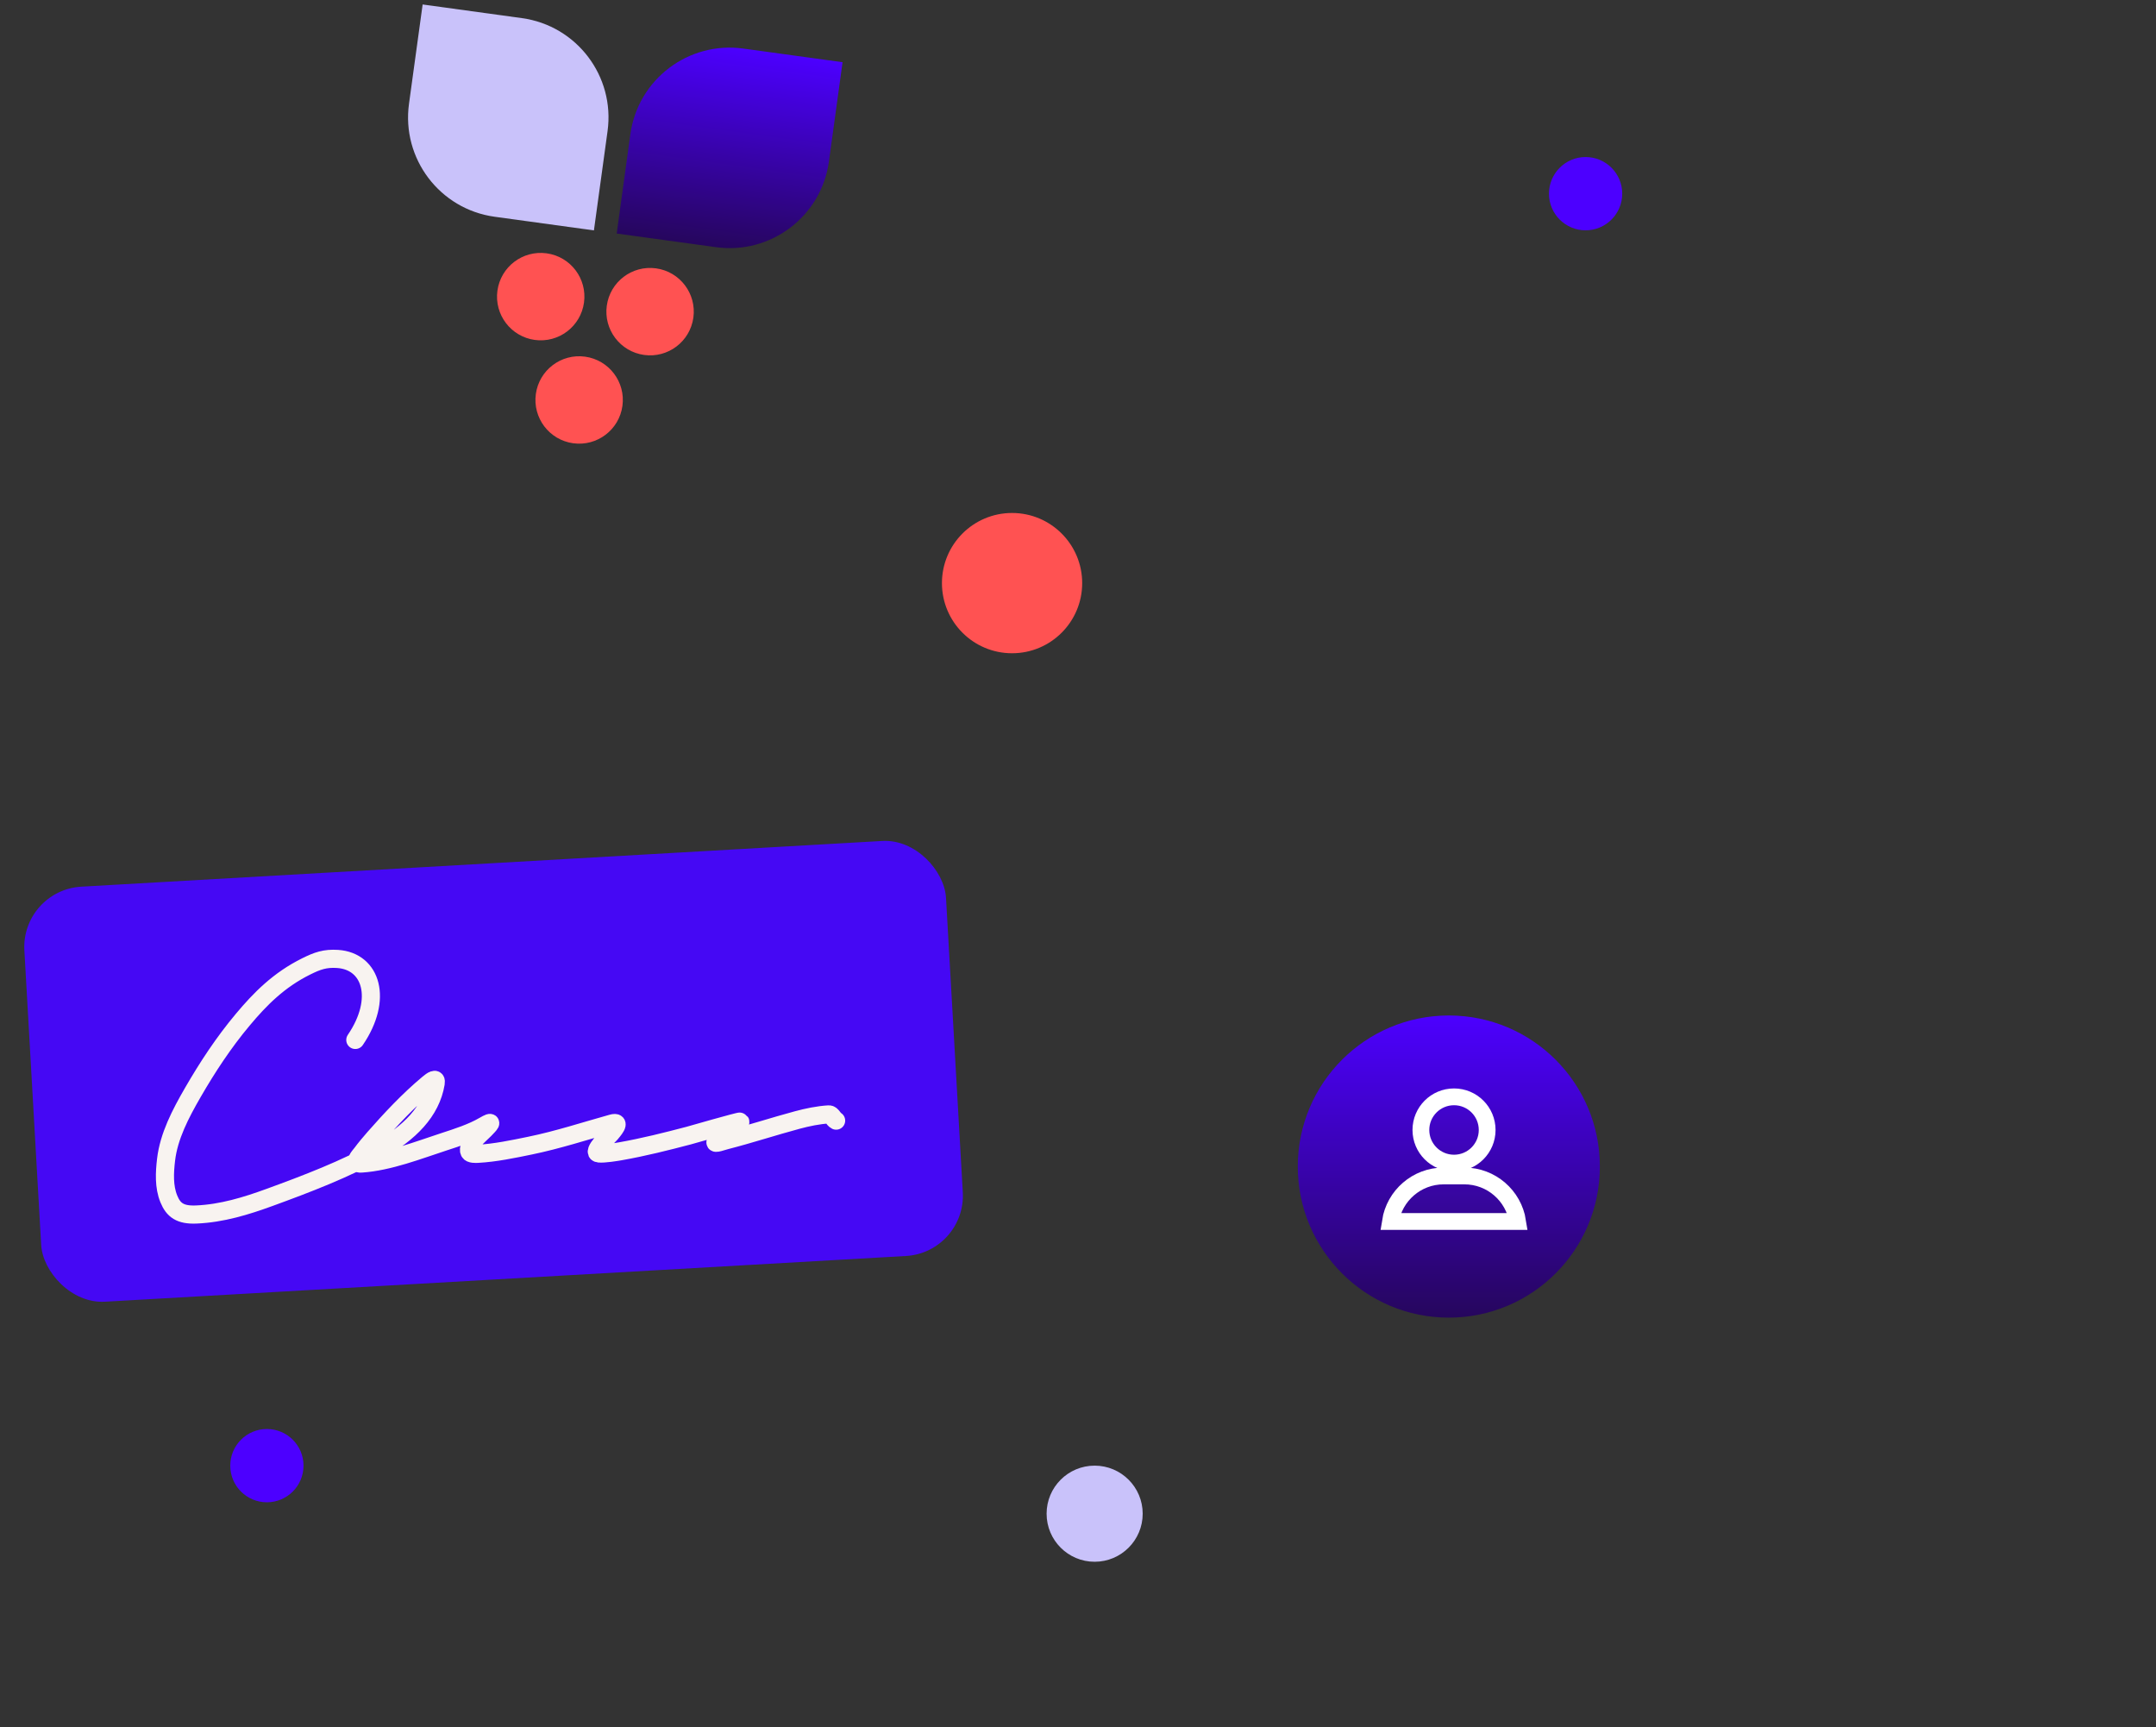 <svg width="412" height="330" viewBox="0 0 412 330" fill="none" xmlns="http://www.w3.org/2000/svg">
<rect x="0" y="0" width="412" height="330" fill="#333333" stroke="none"/>
<g clip-path="url(#clip0_364_5466)">
<g clip-path="url(#clip1_364_5466)">
<rect x="4" y="170.051" width="176.405" height="79.417" rx="11.544" transform="rotate(-3.266 4 170.051)" fill="#4508F4"/>
<path d="M67.899 198.674C73.225 190.865 70.981 183.637 64.524 183.199C62.102 183.035 60.618 183.582 58.533 184.614C53.271 187.218 49.699 190.854 46.403 194.789C42.699 199.21 39.633 203.896 36.877 208.659C34.468 212.824 32.267 217.048 31.735 221.555C31.448 223.998 31.3 226.694 32.26 229.042C33.128 231.166 34.412 232.155 37.509 232.022C42.424 231.812 47.035 230.386 51.451 228.778C58.582 226.18 65.979 223.357 72.344 219.774C78.27 216.438 82.358 212.363 83.259 206.942C83.452 205.779 82.578 206.412 81.826 207.041C78.023 210.219 74.653 213.845 71.531 217.389C70.86 218.151 69.752 219.466 69.134 220.315C68.818 220.747 67.178 222.408 69.077 222.284C74.323 221.941 80.07 219.68 84.829 218.132C87.453 217.278 90.181 216.402 92.468 215.077C94.504 213.897 93.582 214.818 92.607 215.829C91.76 216.707 89.11 218.799 89.704 220.052C89.918 220.503 90.921 220.447 91.322 220.425C94.63 220.244 98.081 219.521 101.271 218.865C106.674 217.753 111.692 216.095 116.922 214.638C118.927 214.079 117.064 216.112 116.671 216.601C116.424 216.908 112.907 220.181 114.418 220.358C115.421 220.475 117.912 220.056 118.555 219.943C122.977 219.166 127.312 218.072 131.604 216.946C131.652 216.933 141.384 214.141 141.453 214.266C141.757 214.813 138.682 216.718 138.202 217.07C137.79 217.372 137.031 217.763 136.753 218.163C136.438 218.615 138.107 218.009 138.754 217.843C143.352 216.662 147.808 215.193 152.381 213.964C154.282 213.453 156.389 213.011 158.404 212.896C158.947 212.865 159.263 213.839 159.778 214.087" stroke="#F8F3F0" stroke-width="3.463" stroke-linecap="round"/>
<circle cx="276.862" cy="222.862" r="28.862" fill="url(#paint0_linear_364_5466)"/>
<circle cx="277.857" cy="215.873" r="6.332" fill="#D9D9D9" fill-opacity="0.01" stroke="white" stroke-width="3.207"/>
<path d="M275.871 224.658H279.839C284.983 224.658 289.245 228.428 290.016 233.355H265.695C266.465 228.428 270.728 224.658 275.871 224.658Z" fill="#D9D9D9" fill-opacity="0.01" stroke="white" stroke-width="3.207"/>
<circle cx="209.181" cy="289.181" r="9.181" fill="#C9C2FA"/>
<circle cx="51" cy="280" r="7" fill="#4C00FF"/>
<circle cx="193.4" cy="111.4" r="13.4" fill="#FF5252"/>
<path d="M142.037 9.277C131.561 7.838 121.897 15.166 120.457 25.643L117.85 44.615L136.822 47.223C147.299 48.663 156.963 41.334 158.403 30.858L161.01 11.885L142.037 9.277Z" fill="url(#paint1_linear_364_5466)"/>
<path d="M99.737 3.463C110.213 4.903 117.542 14.567 116.102 25.043L113.495 44.016L94.522 41.408C84.045 39.969 76.717 30.305 78.157 19.828L80.764 0.855L99.737 3.463Z" fill="#C9C2FA"/>
<path d="M102.191 64.94C106.76 65.568 110.973 62.373 111.6 57.804C112.228 53.235 109.034 49.023 104.465 48.395C99.896 47.767 95.683 50.962 95.055 55.53C94.427 60.099 97.622 64.312 102.191 64.94Z" fill="#FF5252"/>
<path d="M109.533 84.682C114.102 85.31 118.315 82.115 118.943 77.546C119.571 72.978 116.376 68.765 111.807 68.137C107.238 67.509 103.025 70.704 102.397 75.273C101.77 79.841 104.964 84.054 109.533 84.682Z" fill="#FF5252"/>
<path d="M123.091 67.811C127.659 68.439 131.872 65.244 132.5 60.675C133.128 56.106 129.933 51.894 125.364 51.266C120.796 50.638 116.583 53.833 115.955 58.401C115.327 62.97 118.522 67.183 123.091 67.811Z" fill="#FF5252"/>
<circle cx="303" cy="37" r="7" fill="#4C00FF"/>
</g>
</g>
<defs>
<linearGradient id="paint0_linear_364_5466" x1="276.862" y1="194" x2="276.862" y2="251.723" gradientUnits="userSpaceOnUse">
<stop stop-color="#4C00FF"/>
<stop offset="1" stop-color="#26065D"/>
</linearGradient>
<linearGradient id="paint1_linear_364_5466" x1="142.037" y1="9.277" x2="136.822" y2="47.223" gradientUnits="userSpaceOnUse">
<stop stop-color="#4C00FF"/>
<stop offset="1" stop-color="#26065D"/>
</linearGradient>
<clipPath id="clip0_364_5466">
<rect width="412" height="330" fill="white"/>
</clipPath>
<clipPath id="clip1_364_5466">
<rect width="419" height="699" fill="white" transform="translate(0 -146)"/>
</clipPath>
</defs>
</svg>
